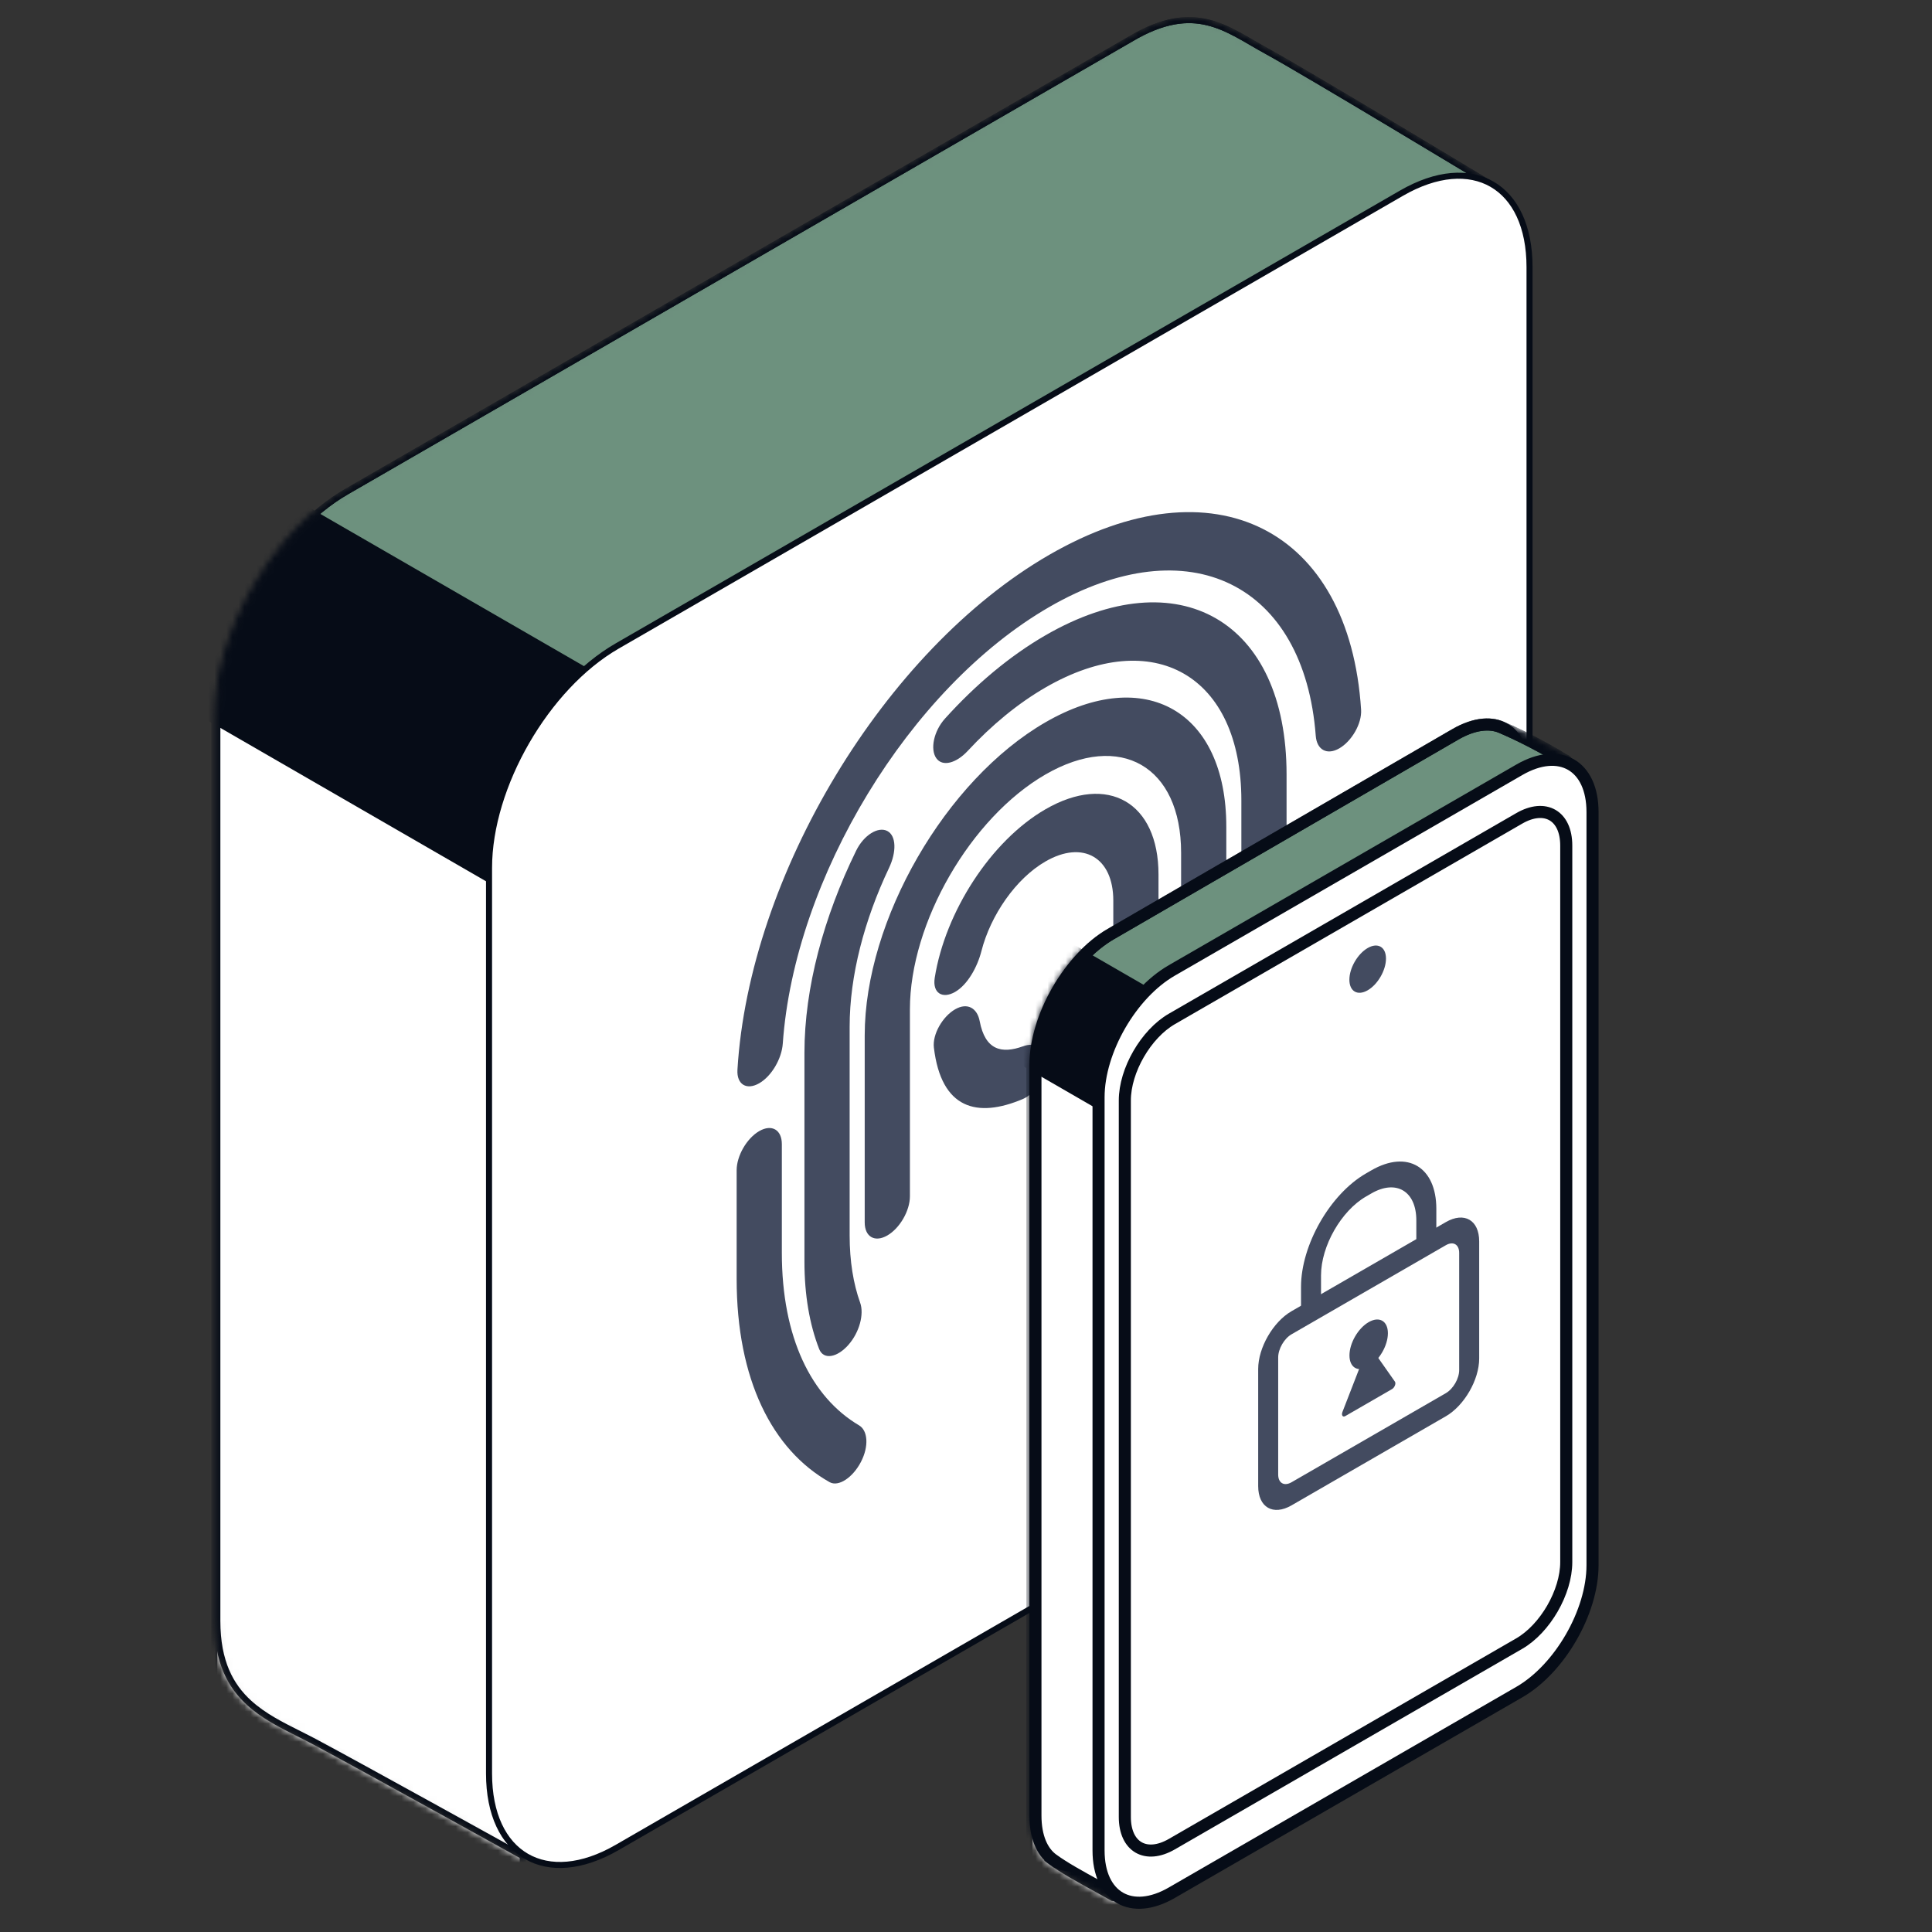 <svg width="320" height="320" viewBox="0 0 320 320" fill="none" xmlns="http://www.w3.org/2000/svg">
<rect x="0" y="0" width="320" height="320" fill="#333333" stroke="none"/>
<g clip-path="url(#clip0_469_1662)">
<path d="M198.61 13.501L68.706 88.501C56.988 95.266 47.488 111.72 47.488 125.251V275.251C47.488 288.782 56.988 294.266 68.706 287.501L198.61 212.501C210.328 205.735 219.827 189.282 219.827 175.751V25.751C219.827 12.22 210.328 6.735 198.61 13.501Z" fill="white" stroke="#060C17"/>
<mask id="mask0_469_1662" style="mask-type:alpha" maskUnits="userSpaceOnUse" x="35" y="2" width="213" height="307">
<path d="M187.304 6.433L187.31 6.43C192.691 3.235 196.669 2.886 200.076 3.719C201.795 4.139 203.391 4.866 204.975 5.718C205.767 6.145 206.551 6.599 207.345 7.062L207.446 7.121C208.206 7.563 208.976 8.011 209.761 8.439C212.999 10.206 222.252 15.699 230.709 20.759C234.934 23.287 238.956 25.705 241.922 27.49C243.405 28.383 244.624 29.117 245.472 29.629L246.453 30.221L246.537 30.271C246.493 30.632 246.37 31.152 246.153 31.843C245.877 32.716 245.465 33.816 244.923 35.131C243.837 37.762 242.241 41.226 240.2 45.407C236.12 53.769 230.274 64.972 223.219 78.055C209.109 104.219 190.171 137.886 170.857 171.339C151.543 204.792 131.857 238.027 116.253 263.329C108.451 275.981 101.671 286.645 96.471 294.359C93.87 298.217 91.668 301.332 89.933 303.587C89.065 304.715 88.318 305.622 87.7 306.297C87.211 306.83 86.822 307.196 86.532 307.415L86.493 307.393L85.621 306.91C84.866 306.492 83.78 305.891 82.453 305.156C79.799 303.688 76.183 301.687 72.332 299.562C64.632 295.313 55.989 290.561 52.235 288.559C51.336 288.08 50.426 287.623 49.518 287.168C46.575 285.692 43.663 284.231 41.274 282.058C38.198 279.26 36 275.273 36 268.5V118.5C36 111.705 38.389 104.141 42.274 97.411C46.16 90.681 51.516 84.831 57.401 81.433L187.304 6.433Z" fill="#623737" stroke="black"/>
</mask>
<g mask="url(#mask0_469_1662)">
<path d="M187.304 6.433L187.31 6.43C192.691 3.235 196.669 2.886 200.076 3.719C201.795 4.139 203.391 4.866 204.975 5.718C205.767 6.145 206.551 6.599 207.345 7.062L207.446 7.121C208.206 7.563 208.976 8.011 209.761 8.439C212.999 10.206 222.252 15.699 230.709 20.759C234.934 23.287 238.956 25.705 241.922 27.49C243.405 28.383 244.624 29.117 245.472 29.629L246.453 30.221L246.537 30.271C246.493 30.632 246.37 31.152 246.153 31.843C245.877 32.716 245.465 33.816 244.923 35.131C243.837 37.762 242.241 41.226 240.2 45.407C236.12 53.769 230.274 64.972 223.219 78.055C209.109 104.219 190.171 137.886 170.857 171.339C151.543 204.792 131.857 238.027 116.253 263.329C108.451 275.981 101.671 286.645 96.471 294.359C93.87 298.217 91.668 301.332 89.933 303.587C89.065 304.715 88.318 305.622 87.7 306.297C87.211 306.83 86.822 307.196 86.532 307.415L86.493 307.393L85.621 306.91C84.866 306.492 83.78 305.891 82.453 305.156C79.799 303.688 76.183 301.687 72.332 299.562C64.632 295.313 55.989 290.561 52.235 288.559C51.336 288.08 50.426 287.623 49.518 287.168C46.575 285.692 43.663 284.231 41.274 282.058C38.198 279.26 36 275.273 36 268.5V118.5C36 111.705 38.389 104.141 42.274 97.411C46.16 90.681 51.516 84.831 57.401 81.433L187.304 6.433Z" fill="#6D917E" stroke="#060C17"/>
<path d="M35.488 101.25L86.584 130.75V329.75L35.488 300.25V101.25Z" fill="white" stroke="#060C17"/>
<path d="M121.26 169.5L121.26 124.5L-51.945 24.5L-51.945 69.5L121.26 169.5Z" fill="#060C17"/>
<path d="M187.304 6.433L187.31 6.43C192.691 3.235 196.669 2.886 200.076 3.719C201.795 4.139 203.391 4.866 204.975 5.718C205.767 6.145 206.551 6.599 207.345 7.062L207.446 7.121C208.206 7.563 208.976 8.011 209.761 8.439C212.999 10.206 222.252 15.699 230.709 20.759C234.934 23.287 238.956 25.705 241.922 27.49C243.405 28.383 244.624 29.117 245.472 29.629L246.453 30.221L246.537 30.271C246.493 30.632 246.37 31.152 246.153 31.843C245.877 32.716 245.465 33.816 244.923 35.131C243.837 37.762 242.241 41.226 240.2 45.407C236.12 53.769 230.274 64.972 223.219 78.055C209.109 104.219 190.171 137.886 170.857 171.339C151.543 204.792 131.857 238.027 116.253 263.329C108.45 275.981 101.671 286.645 96.471 294.359C93.87 298.217 91.668 301.332 89.933 303.587C89.065 304.715 88.318 305.622 87.7 306.297C87.211 306.83 86.822 307.196 86.532 307.415L86.493 307.393L85.621 306.91C84.866 306.492 83.78 305.891 82.453 305.156C79.799 303.688 76.183 301.687 72.332 299.562C64.632 295.313 55.989 290.561 52.235 288.559C51.336 288.08 50.426 287.623 49.518 287.168C46.575 285.692 43.663 284.231 41.274 282.058C38.198 279.26 36 275.273 36 268.5V118.5C36 111.705 38.389 104.141 42.274 97.411C46.16 90.681 51.516 84.831 57.401 81.433L187.304 6.433Z" stroke="#060C17"/>
</g>
<path d="M232.121 32.001L102.218 107.001C90.499 113.766 81 130.22 81 143.751V293.751C81 307.282 90.499 312.766 102.218 306.001L232.121 231.001C243.84 224.235 253.339 207.782 253.339 194.251V44.251C253.339 30.72 243.84 25.235 232.121 32.001Z" fill="white" stroke="#060C17"/>
<path fill-rule="evenodd" clip-rule="evenodd" d="M158.196 164.293C156.129 165.487 154.414 164.522 154.822 161.946C156.547 151.072 164.106 139.27 173.169 134.037C183.505 128.07 191.884 132.907 191.884 144.843V156.369C191.884 158.756 190.209 161.659 188.141 162.852C186.074 164.046 184.398 163.078 184.398 160.691V149.165C184.398 142.004 179.37 139.101 173.169 142.682C168.254 145.519 164.077 151.577 162.554 157.533C161.878 160.179 160.263 163.099 158.196 164.293ZM158.196 167.175C160.263 165.981 161.867 167.015 162.266 169.127C163.175 173.945 165.903 174.578 169.442 173.3C171.474 172.567 173.169 173.432 173.169 175.819C173.169 178.206 171.485 181.154 169.435 182.024C161.83 185.252 155.897 183.685 154.681 173.517C154.417 171.302 156.129 168.368 158.196 167.175Z" fill="#434B60"/>
<path fill-rule="evenodd" clip-rule="evenodd" d="M125.755 179.421C123.688 180.614 121.998 179.648 122.145 177.182C124.063 145.071 146.454 107.68 173.792 91.895C201.131 76.111 223.521 87.649 225.44 117.545C225.587 119.841 223.897 122.759 221.83 123.952C219.762 125.146 218.103 124.162 217.931 121.883C216.031 96.754 196.995 87.144 173.792 100.54C150.59 113.936 131.554 145.527 129.654 172.849C129.482 175.327 127.822 178.227 125.755 179.421ZM155.077 125.58C154.041 124.111 154.647 121.097 156.526 119.016C161.595 113.402 167.234 108.649 173.169 105.222C195.22 92.491 213.096 102.812 213.096 128.274V162.852C213.096 165.473 212.906 168.154 212.541 170.871C212.198 173.423 210.128 175.987 208.131 176.524C206.133 177.062 204.969 175.366 205.268 172.831C205.493 170.921 205.609 169.031 205.609 167.174V132.597C205.609 111.908 191.085 103.523 173.169 113.867C168.589 116.511 164.237 120.117 160.292 124.367C158.395 126.41 156.112 127.048 155.077 125.58ZM133.241 174.378C133.241 163.607 136.444 151.844 141.804 140.902C143.085 138.289 145.47 136.857 146.966 137.639C148.463 138.421 148.501 141.123 147.255 143.747C143.156 152.387 140.728 161.592 140.728 170.056V204.634C140.728 208.89 141.341 212.62 142.47 215.774C143.14 217.645 142.374 220.663 140.509 222.769C138.644 224.876 136.391 225.272 135.679 223.443C134.101 219.395 133.241 214.536 133.241 208.956V174.378ZM143.223 171.497C143.223 152.4 156.63 129.178 173.169 119.63C189.707 110.081 203.114 117.822 203.114 136.919V164.293C203.114 166.68 201.438 169.583 199.371 170.776C197.303 171.97 195.628 171.002 195.628 168.615V141.241C195.628 126.918 185.572 121.113 173.169 128.274C160.765 135.436 150.71 152.852 150.71 167.174V198.151C150.71 200.538 149.034 203.44 146.966 204.634C144.899 205.827 143.223 204.86 143.223 202.473V171.497ZM125.755 187.345C127.822 186.151 129.498 187.119 129.498 189.506V207.515C129.498 221.532 134.377 231.412 142.291 236.086C143.744 236.944 143.943 239.546 142.599 242.136C141.256 244.726 138.883 246.321 137.412 245.493C127.908 240.144 122.012 228.486 122.012 211.838V193.828C122.012 191.441 123.688 188.538 125.755 187.345ZM221.83 154.208C219.762 155.401 218.087 154.434 218.087 152.047V140.521C218.087 138.134 219.762 135.231 221.83 134.037C223.897 132.844 225.573 133.811 225.573 136.198V147.724C225.573 150.112 223.897 153.014 221.83 154.208Z" fill="#434B60"/>
<path d="M171.5 176.409C171.5 172.473 172.883 168.043 175.165 164.074C177.448 160.104 180.577 156.688 183.97 154.721L241.033 121.643C244.432 119.673 247.273 119.614 249.2 120.731C251.129 121.849 252.5 124.352 252.5 128.295V252.589C252.5 256.525 251.117 260.955 248.835 264.924C246.552 268.894 243.423 272.31 240.03 274.277L182.967 307.355C179.568 309.326 176.727 309.385 174.8 308.268C172.871 307.149 171.5 304.646 171.5 300.703V176.409Z" fill="white" stroke="#060C17" stroke-width="2"/>
<mask id="mask1_469_1662" style="mask-type:alpha" maskUnits="userSpaceOnUse" x="170" y="118" width="92" height="197">
<path d="M252.504 252.505L252.5 252.547V252.589C252.5 256.525 251.117 260.955 248.835 264.924C246.552 268.894 243.423 272.31 240.03 274.277L239.962 274.316L239.902 274.365L240.531 275.142C239.902 274.365 239.902 274.365 239.901 274.366L239.9 274.367L239.893 274.373L239.865 274.395L239.753 274.485C239.655 274.565 239.509 274.683 239.318 274.836C238.937 275.144 238.376 275.595 237.661 276.167C236.231 277.313 234.183 278.948 231.711 280.902C226.766 284.81 220.128 289.993 213.352 295.096C206.571 300.203 199.667 305.219 194.185 308.798C191.44 310.591 189.078 312.005 187.279 312.891C186.376 313.336 185.652 313.628 185.113 313.775C184.844 313.849 184.654 313.876 184.53 313.88C184.49 313.881 184.463 313.879 184.447 313.878C183.613 313.414 182.821 312.978 182.07 312.564C178.744 310.733 176.218 309.342 174.339 307.966C172.662 306.738 171.5 304.327 171.5 300.703V176.409C171.5 172.473 172.883 168.043 175.165 164.074C177.448 160.104 180.577 156.688 183.97 154.721L241.033 121.643C244.103 119.863 246.725 119.644 248.612 120.438C251.292 121.566 255.425 123.605 259.337 126.038C259.349 126.068 259.363 126.107 259.379 126.159C259.452 126.39 259.527 126.747 259.595 127.25C259.731 128.247 259.822 129.673 259.869 131.488C259.964 135.109 259.883 140.165 259.672 146.186C259.251 158.222 258.315 174.046 257.252 189.801C256.19 205.555 255.003 221.231 254.081 232.969C253.62 238.838 253.226 243.723 252.947 247.14C252.807 248.848 252.696 250.19 252.62 251.104C252.582 251.561 252.553 251.912 252.533 252.148L252.511 252.415L252.505 252.483L252.504 252.5V252.505C252.504 252.506 252.504 252.505 253.5 252.589L252.504 252.505ZM259.307 125.972C259.307 125.973 259.307 125.973 259.308 125.973C259.303 125.967 259.304 125.966 259.307 125.972Z" fill="white"/>
<path d="M252.504 252.505L252.5 252.547V252.589C252.5 256.525 251.117 260.955 248.835 264.924C246.552 268.894 243.423 272.31 240.03 274.277L239.962 274.316L239.902 274.365L240.531 275.142C239.902 274.365 239.902 274.365 239.901 274.366L239.9 274.367L239.893 274.373L239.865 274.395L239.753 274.485C239.655 274.565 239.509 274.683 239.318 274.836C238.937 275.144 238.376 275.595 237.661 276.167C236.231 277.313 234.183 278.948 231.711 280.902C226.766 284.81 220.128 289.993 213.352 295.096C206.571 300.203 199.667 305.219 194.185 308.798C191.44 310.591 189.078 312.005 187.279 312.891C186.376 313.336 185.652 313.628 185.113 313.775C184.844 313.849 184.654 313.876 184.53 313.88C184.49 313.881 184.463 313.879 184.447 313.878C183.613 313.414 182.821 312.978 182.07 312.564C178.744 310.733 176.218 309.342 174.339 307.966M252.504 252.505V252.5L252.505 252.483L252.511 252.415L252.533 252.148C252.553 251.912 252.582 251.561 252.62 251.104C252.696 250.19 252.807 248.848 252.947 247.14C253.226 243.723 253.62 238.838 254.081 232.969C255.003 221.231 256.19 205.555 257.252 189.801C258.315 174.046 259.251 158.222 259.672 146.186C259.883 140.165 259.964 135.109 259.869 131.488C259.822 129.673 259.731 128.247 259.595 127.25C259.527 126.747 259.452 126.39 259.379 126.159C259.363 126.107 259.349 126.068 259.337 126.038C255.425 123.605 251.292 121.566 248.612 120.438C246.725 119.644 244.103 119.863 241.033 121.643L183.97 154.721C180.577 156.688 177.448 160.104 175.165 164.074C172.883 168.043 171.5 172.473 171.5 176.409V300.703C171.5 304.327 172.662 306.738 174.339 307.966M252.504 252.505C252.504 252.506 252.504 252.505 253.5 252.589L252.504 252.505ZM174.339 307.966L173.748 308.773M259.307 125.972C259.307 125.973 259.307 125.973 259.308 125.973C259.303 125.967 259.304 125.966 259.307 125.972Z" stroke="black" stroke-width="2"/>
</mask>
<g mask="url(#mask1_469_1662)">
<path d="M252.504 252.505L252.5 252.547V252.589C252.5 256.525 251.117 260.955 248.835 264.924C246.552 268.894 243.423 272.31 240.03 274.277L239.962 274.316L239.902 274.365L240.531 275.142C239.902 274.365 239.902 274.365 239.901 274.366L239.9 274.367L239.893 274.373L239.865 274.395L239.753 274.485C239.655 274.565 239.509 274.683 239.318 274.836C238.937 275.144 238.376 275.595 237.661 276.167C236.231 277.313 234.183 278.948 231.711 280.902C226.766 284.81 220.128 289.993 213.352 295.096C206.571 300.203 199.667 305.219 194.185 308.798C191.44 310.591 189.078 312.005 187.279 312.891C186.376 313.336 185.652 313.628 185.113 313.775C184.844 313.849 184.654 313.876 184.53 313.88C184.49 313.881 184.463 313.879 184.447 313.878C183.613 313.414 182.821 312.978 182.07 312.564C178.744 310.733 176.218 309.342 174.339 307.966C172.662 306.738 171.5 304.327 171.5 300.703V176.409C171.5 172.473 172.883 168.043 175.165 164.074C177.448 160.104 180.577 156.688 183.97 154.721L241.033 121.643C244.103 119.863 246.725 119.644 248.612 120.438C251.292 121.566 255.425 123.605 259.337 126.038C259.349 126.068 259.363 126.107 259.379 126.159C259.452 126.39 259.527 126.747 259.595 127.25C259.731 128.247 259.822 129.673 259.869 131.488C259.964 135.109 259.883 140.165 259.672 146.186C259.251 158.222 258.315 174.046 257.252 189.801C256.19 205.555 255.003 221.231 254.081 232.969C253.62 238.838 253.226 243.723 252.947 247.14C252.807 248.848 252.696 250.19 252.62 251.104C252.582 251.561 252.553 251.912 252.533 252.148L252.511 252.415L252.505 252.483L252.504 252.5V252.505C252.504 252.506 252.504 252.505 253.5 252.589L252.504 252.505ZM259.307 125.972C259.307 125.973 259.307 125.973 259.308 125.973C259.303 125.967 259.304 125.966 259.307 125.972Z" fill="#6D917E"/>
<path d="M252.504 252.505L252.5 252.547V252.589C252.5 256.525 251.117 260.955 248.835 264.924C246.552 268.894 243.423 272.31 240.03 274.277L239.962 274.316L239.902 274.365L240.531 275.142C239.902 274.365 239.902 274.365 239.901 274.366L239.9 274.367L239.893 274.373L239.865 274.395L239.753 274.485C239.655 274.565 239.509 274.683 239.318 274.836C238.937 275.144 238.376 275.595 237.661 276.167C236.231 277.313 234.183 278.948 231.711 280.902C226.766 284.81 220.128 289.993 213.352 295.096C206.571 300.203 199.667 305.219 194.185 308.798C191.44 310.591 189.078 312.005 187.279 312.891C186.376 313.336 185.652 313.628 185.113 313.775C184.844 313.849 184.654 313.876 184.53 313.88C184.49 313.881 184.463 313.879 184.447 313.878C183.613 313.414 182.821 312.978 182.07 312.564C178.744 310.733 176.218 309.342 174.339 307.966M252.504 252.505V252.5L252.505 252.483L252.511 252.415L252.533 252.148C252.553 251.912 252.582 251.561 252.62 251.104C252.696 250.19 252.807 248.848 252.947 247.14C253.226 243.723 253.62 238.838 254.081 232.969C255.003 221.231 256.19 205.555 257.252 189.801C258.315 174.046 259.251 158.222 259.672 146.186C259.883 140.165 259.964 135.109 259.869 131.488C259.822 129.673 259.731 128.247 259.595 127.25C259.527 126.747 259.452 126.39 259.379 126.159C259.363 126.107 259.349 126.068 259.337 126.038C255.425 123.605 251.292 121.566 248.612 120.438C246.725 119.644 244.103 119.863 241.033 121.643L183.97 154.721C180.577 156.688 177.448 160.104 175.165 164.074C172.883 168.043 171.5 172.473 171.5 176.409V300.703C171.5 304.327 172.662 306.738 174.339 307.966M252.504 252.505C252.504 252.506 252.504 252.505 253.5 252.589L252.504 252.505ZM174.339 307.966L173.748 308.773M259.307 125.972C259.307 125.973 259.307 125.973 259.308 125.973C259.303 125.967 259.304 125.966 259.307 125.972Z" stroke="#060C17" stroke-width="2"/>
<path d="M170.486 175.023L221.582 204.523V403.523L170.486 374.023V175.023Z" fill="white" stroke="#060C17"/>
<path d="M252.504 252.505L252.5 252.547V252.589C252.5 256.525 251.117 260.955 248.835 264.924C246.552 268.894 243.423 272.31 240.03 274.277L239.962 274.316L239.902 274.365L240.531 275.142C239.902 274.365 239.902 274.365 239.901 274.366L239.9 274.367L239.893 274.373L239.865 274.395L239.753 274.485C239.655 274.565 239.509 274.683 239.318 274.836C238.937 275.144 238.376 275.595 237.661 276.167C236.231 277.313 234.183 278.948 231.711 280.902C226.766 284.81 220.128 289.993 213.352 295.096C206.571 300.203 199.667 305.219 194.185 308.798C191.44 310.591 189.078 312.005 187.279 312.891C186.376 313.336 185.652 313.628 185.113 313.775C184.844 313.849 184.654 313.876 184.53 313.88C184.49 313.881 184.463 313.879 184.447 313.878C183.613 313.414 182.821 312.978 182.07 312.564C178.744 310.733 176.218 309.342 174.339 307.966M252.504 252.505V252.5L252.505 252.483L252.511 252.415L252.533 252.148C252.553 251.912 252.582 251.561 252.62 251.104C252.696 250.19 252.807 248.848 252.947 247.14C253.226 243.723 253.62 238.838 254.081 232.969C255.003 221.231 256.19 205.555 257.252 189.801C258.315 174.046 259.251 158.222 259.672 146.186C259.883 140.165 259.964 135.109 259.869 131.488C259.822 129.673 259.731 128.247 259.595 127.25C259.527 126.747 259.452 126.39 259.379 126.159C259.363 126.107 259.349 126.068 259.337 126.038C255.425 123.605 251.292 121.566 248.612 120.438C246.725 119.644 244.103 119.863 241.033 121.643L183.97 154.721C180.577 156.688 177.448 160.104 175.165 164.074C172.883 168.043 171.5 172.473 171.5 176.409V300.703C171.5 304.327 172.662 306.738 174.339 307.966M252.504 252.505C252.504 252.506 252.504 252.505 253.5 252.589L252.504 252.505ZM174.339 307.966L173.748 308.773M259.307 125.972C259.307 125.973 259.307 125.973 259.308 125.973C259.303 125.967 259.304 125.966 259.307 125.972Z" stroke="#060C17" stroke-width="2"/>
<path d="M260.705 229.273L260.705 204.273L87.5 104.273L87.5 129.273L260.705 229.273Z" fill="#060C17"/>
</g>
<path d="M251.648 127.501L194.079 160.738C187.383 164.604 181.955 174.006 181.955 181.738V306.499C181.955 314.231 187.383 317.365 194.079 313.499L251.648 280.262C258.344 276.396 263.772 266.994 263.772 259.262V134.501C263.772 126.769 258.344 123.635 251.648 127.501Z" fill="white" stroke="#060C17" stroke-width="2"/>
<path d="M251.627 135.552L194.101 168.765C189.796 171.25 186.307 177.294 186.307 182.265V300.947C186.307 305.917 189.796 307.932 194.101 305.447L251.627 272.234C255.931 269.749 259.421 263.705 259.421 258.734V140.052C259.421 135.081 255.931 133.067 251.627 135.552Z" fill="white" stroke="#060C17" stroke-width="2"/>
<path d="M226.531 164.023C228.205 163.057 229.562 160.706 229.562 158.773C229.562 156.84 228.205 156.057 226.531 157.023C224.857 157.99 223.5 160.34 223.5 162.273C223.5 164.206 224.857 164.99 226.531 164.023Z" fill="#434B60"/>
<path fill-rule="evenodd" clip-rule="evenodd" d="M239.476 206.246L213.918 221.002C212.698 221.706 211.708 223.42 211.708 224.829V244.234C211.708 245.643 212.698 246.214 213.918 245.509L239.476 230.753C240.696 230.049 241.686 228.335 241.686 226.927V207.522C241.686 206.113 240.696 205.541 239.476 206.246ZM213.918 217.176C210.868 218.937 208.395 223.22 208.395 226.742V246.147C208.395 249.67 210.868 251.097 213.918 249.336L239.476 234.58C242.527 232.818 245 228.536 245 225.013V205.608C245 202.086 242.527 200.658 239.476 202.42L213.918 217.176Z" fill="#434B60"/>
<path fill-rule="evenodd" clip-rule="evenodd" d="M226.242 198.19C222.159 200.548 218.804 206.376 218.804 211.242V217.111L215.49 219.024V213.155C215.49 206.234 220.279 197.806 226.242 194.364L227.151 193.839C233.114 190.396 237.902 193.294 237.902 200.215V206.084L234.588 207.997V202.129C234.588 197.263 231.234 195.308 227.151 197.665L226.242 198.19Z" fill="#434B60"/>
<path d="M229.88 220.823C229.88 222.853 228.455 225.321 226.697 226.337C224.938 227.351 223.514 226.529 223.514 224.499C223.514 222.469 224.938 220 226.697 218.986C228.455 217.97 229.88 218.793 229.88 220.823Z" fill="#434B60"/>
<path d="M226.22 223.895C226.432 223.347 226.963 223.04 227.176 223.343L231.044 228.845C231.256 229.147 230.99 229.832 230.565 230.077L222.83 234.543C222.405 234.789 222.14 234.41 222.352 233.863L226.22 223.895Z" fill="#434B60"/>
</g>
<defs>
<clipPath id="clip0_469_1662">
<rect width="320" height="320" fill="white"/>
</clipPath>
</defs>
</svg>
